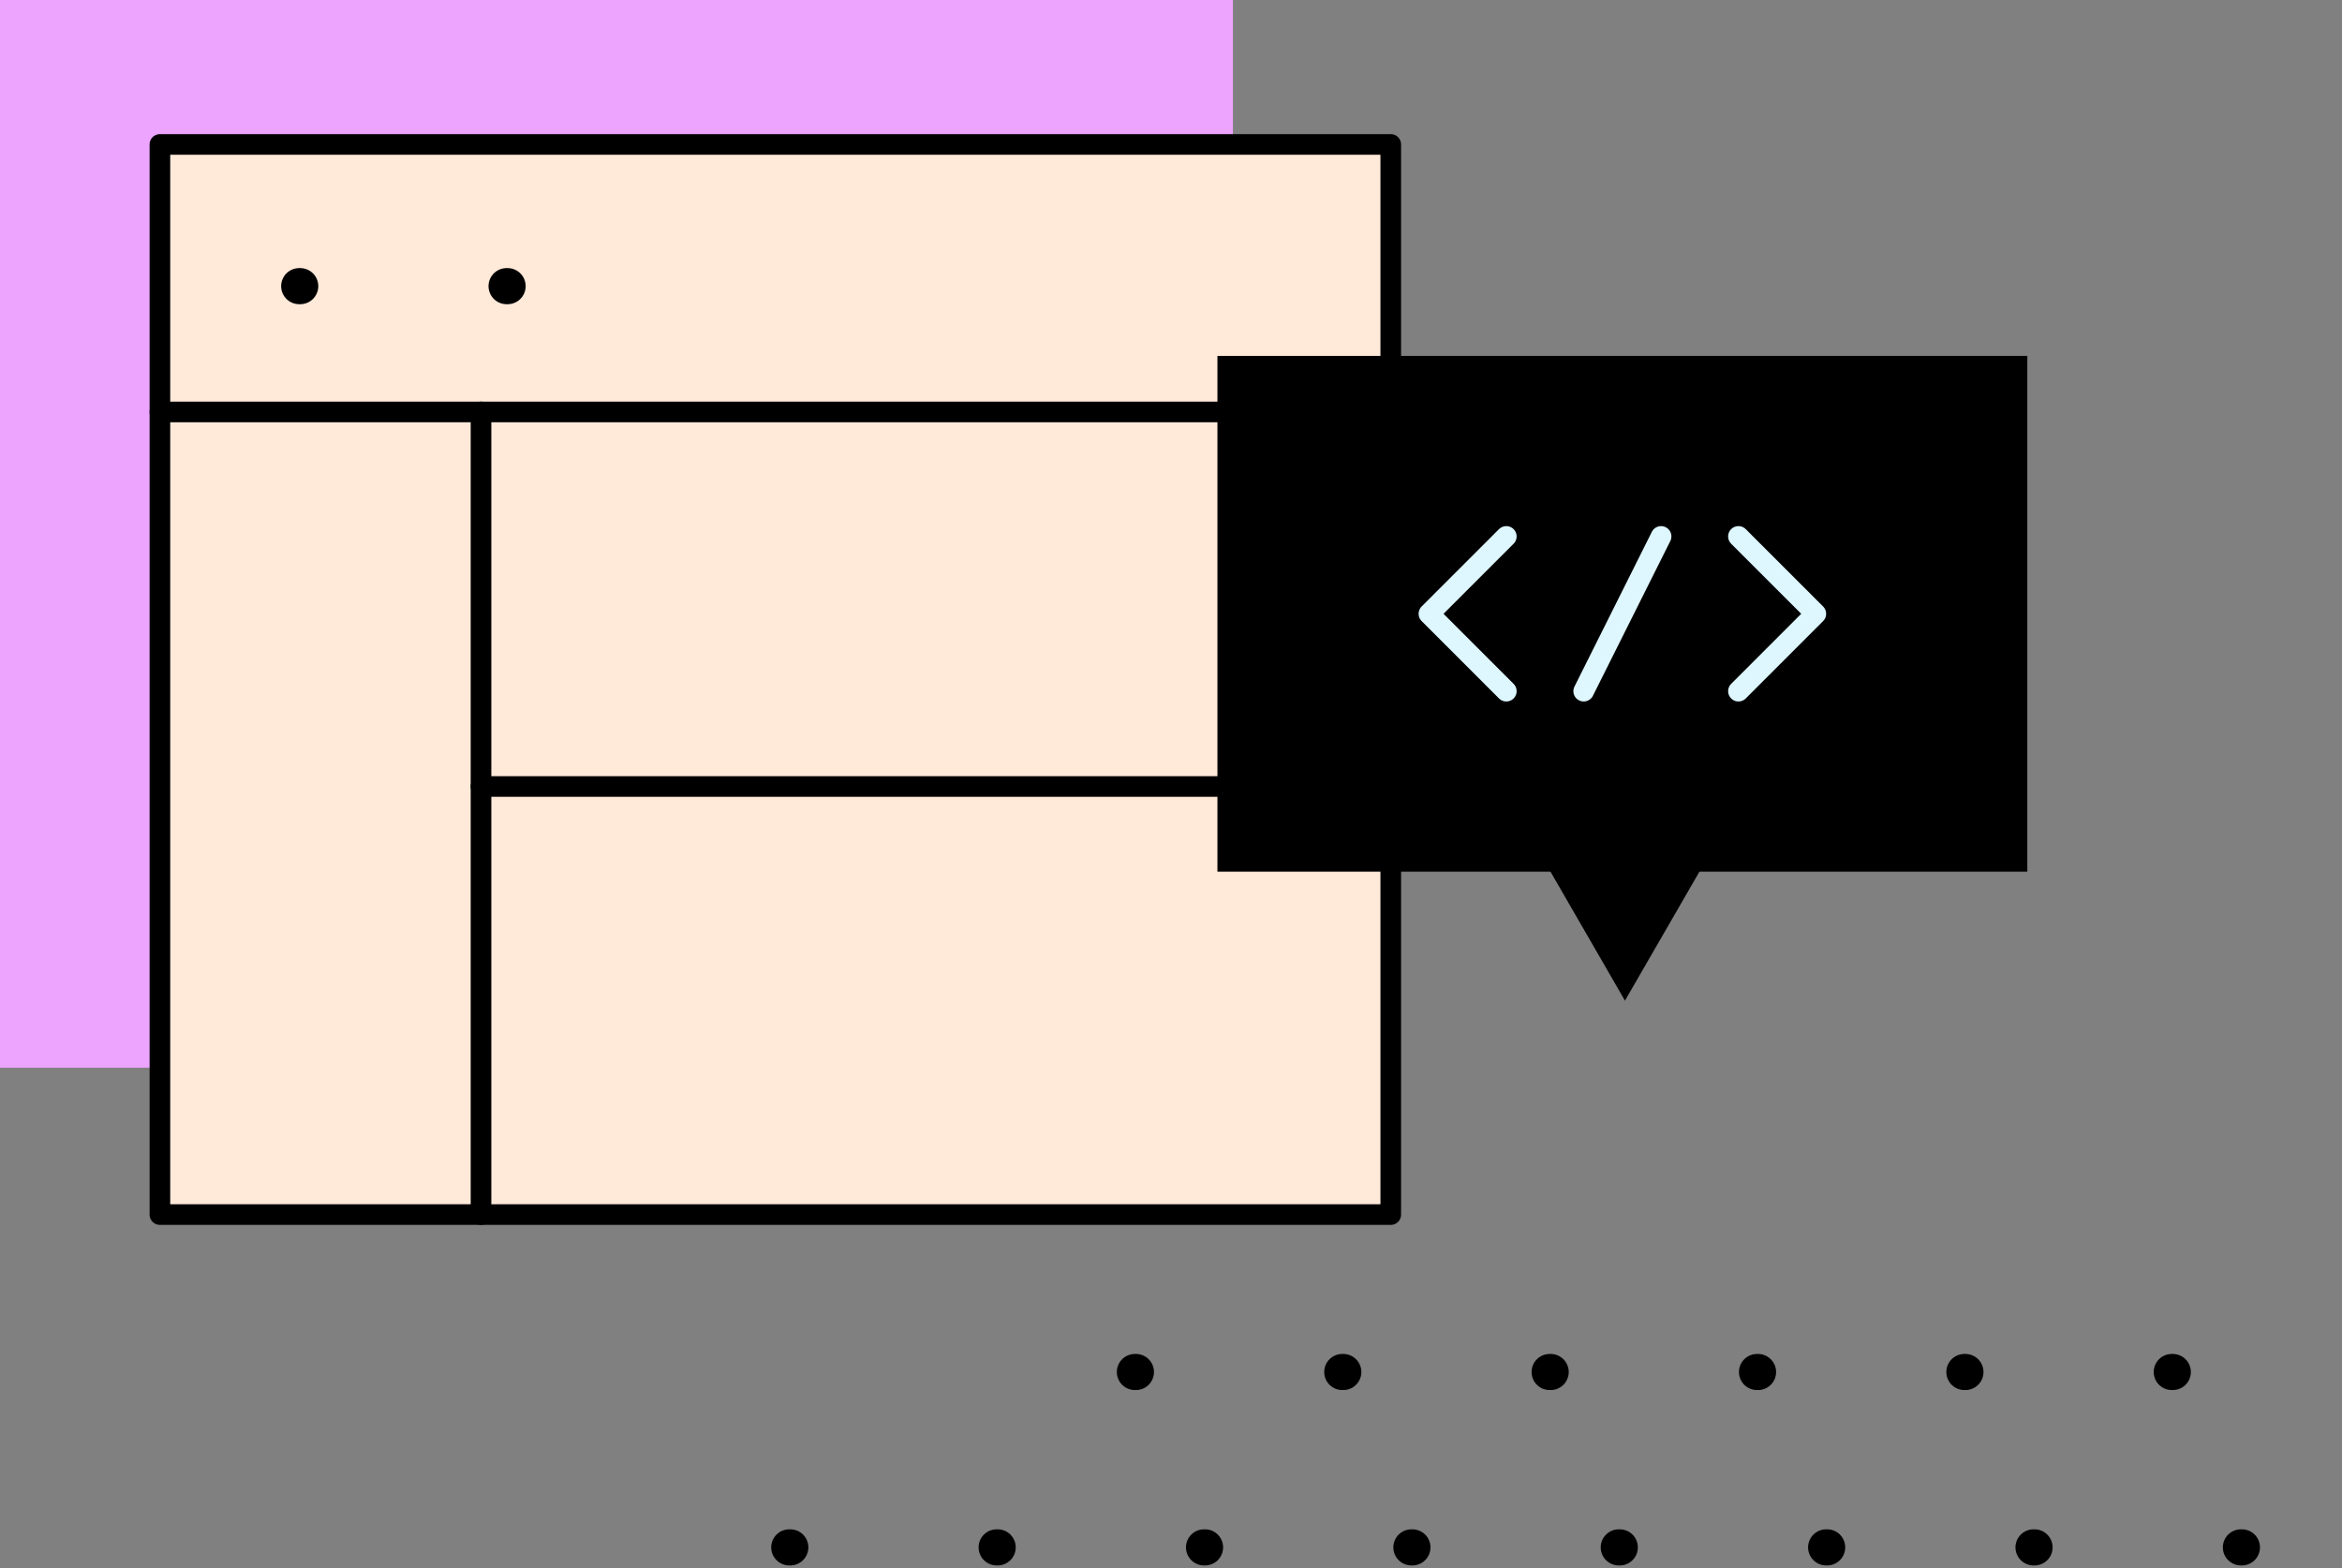<svg width="454" height="304" viewBox="0 0 454 304" fill="none" xmlns="http://www.w3.org/2000/svg">
<rect x="0" y="0" width="454" height="304" fill="#808080" stroke="none"/>
<path d="M153 300L450 300" stroke="black" stroke-width="7" stroke-linecap="round" stroke-dasharray="0.2 40"/>
<path d="M220 266H450" stroke="black" stroke-width="7" stroke-linecap="round" stroke-dasharray="0.2 40"/>
<rect width="239" height="207" fill="#EDA4FF"/>
<path d="M31 28H269.6V235.478H31V28Z" fill="#FFE9D9" stroke="black" stroke-width="4" stroke-linecap="round" stroke-linejoin="round"/>
<path d="M31 79.869H269.6Z" fill="#FFE9D9"/>
<path d="M31 79.869H269.6" stroke="black" stroke-width="4" stroke-linecap="round" stroke-linejoin="round"/>
<path d="M93.244 79.869V235.478Z" fill="#FFE9D9"/>
<path d="M93.244 79.869V235.478" stroke="black" stroke-width="4" stroke-linecap="round" stroke-linejoin="round"/>
<path d="M93.244 152.484H269.601Z" fill="#FFE9D9"/>
<path d="M93.244 152.484H269.601" stroke="black" stroke-width="4" stroke-linecap="round" stroke-linejoin="round"/>
<path d="M58 55.478H131" stroke="black" stroke-width="7" stroke-linecap="round" stroke-dasharray="0.2 40"/>
<rect x="236" y="69" width="157" height="100" fill="black"/>
<path d="M315 194L293.349 156.5L336.651 156.5L315 194Z" fill="black"/>
<path d="M337 104L352 119L337 134" stroke="#DEF7FF" stroke-width="4" stroke-linecap="round" stroke-linejoin="round"/>
<path d="M292 104L277 119L292 134" stroke="#DEF7FF" stroke-width="4" stroke-linecap="round" stroke-linejoin="round"/>
<path d="M322.002 104L307.002 134" stroke="#DEF7FF" stroke-width="4" stroke-linecap="round" stroke-linejoin="round"/>
</svg>
